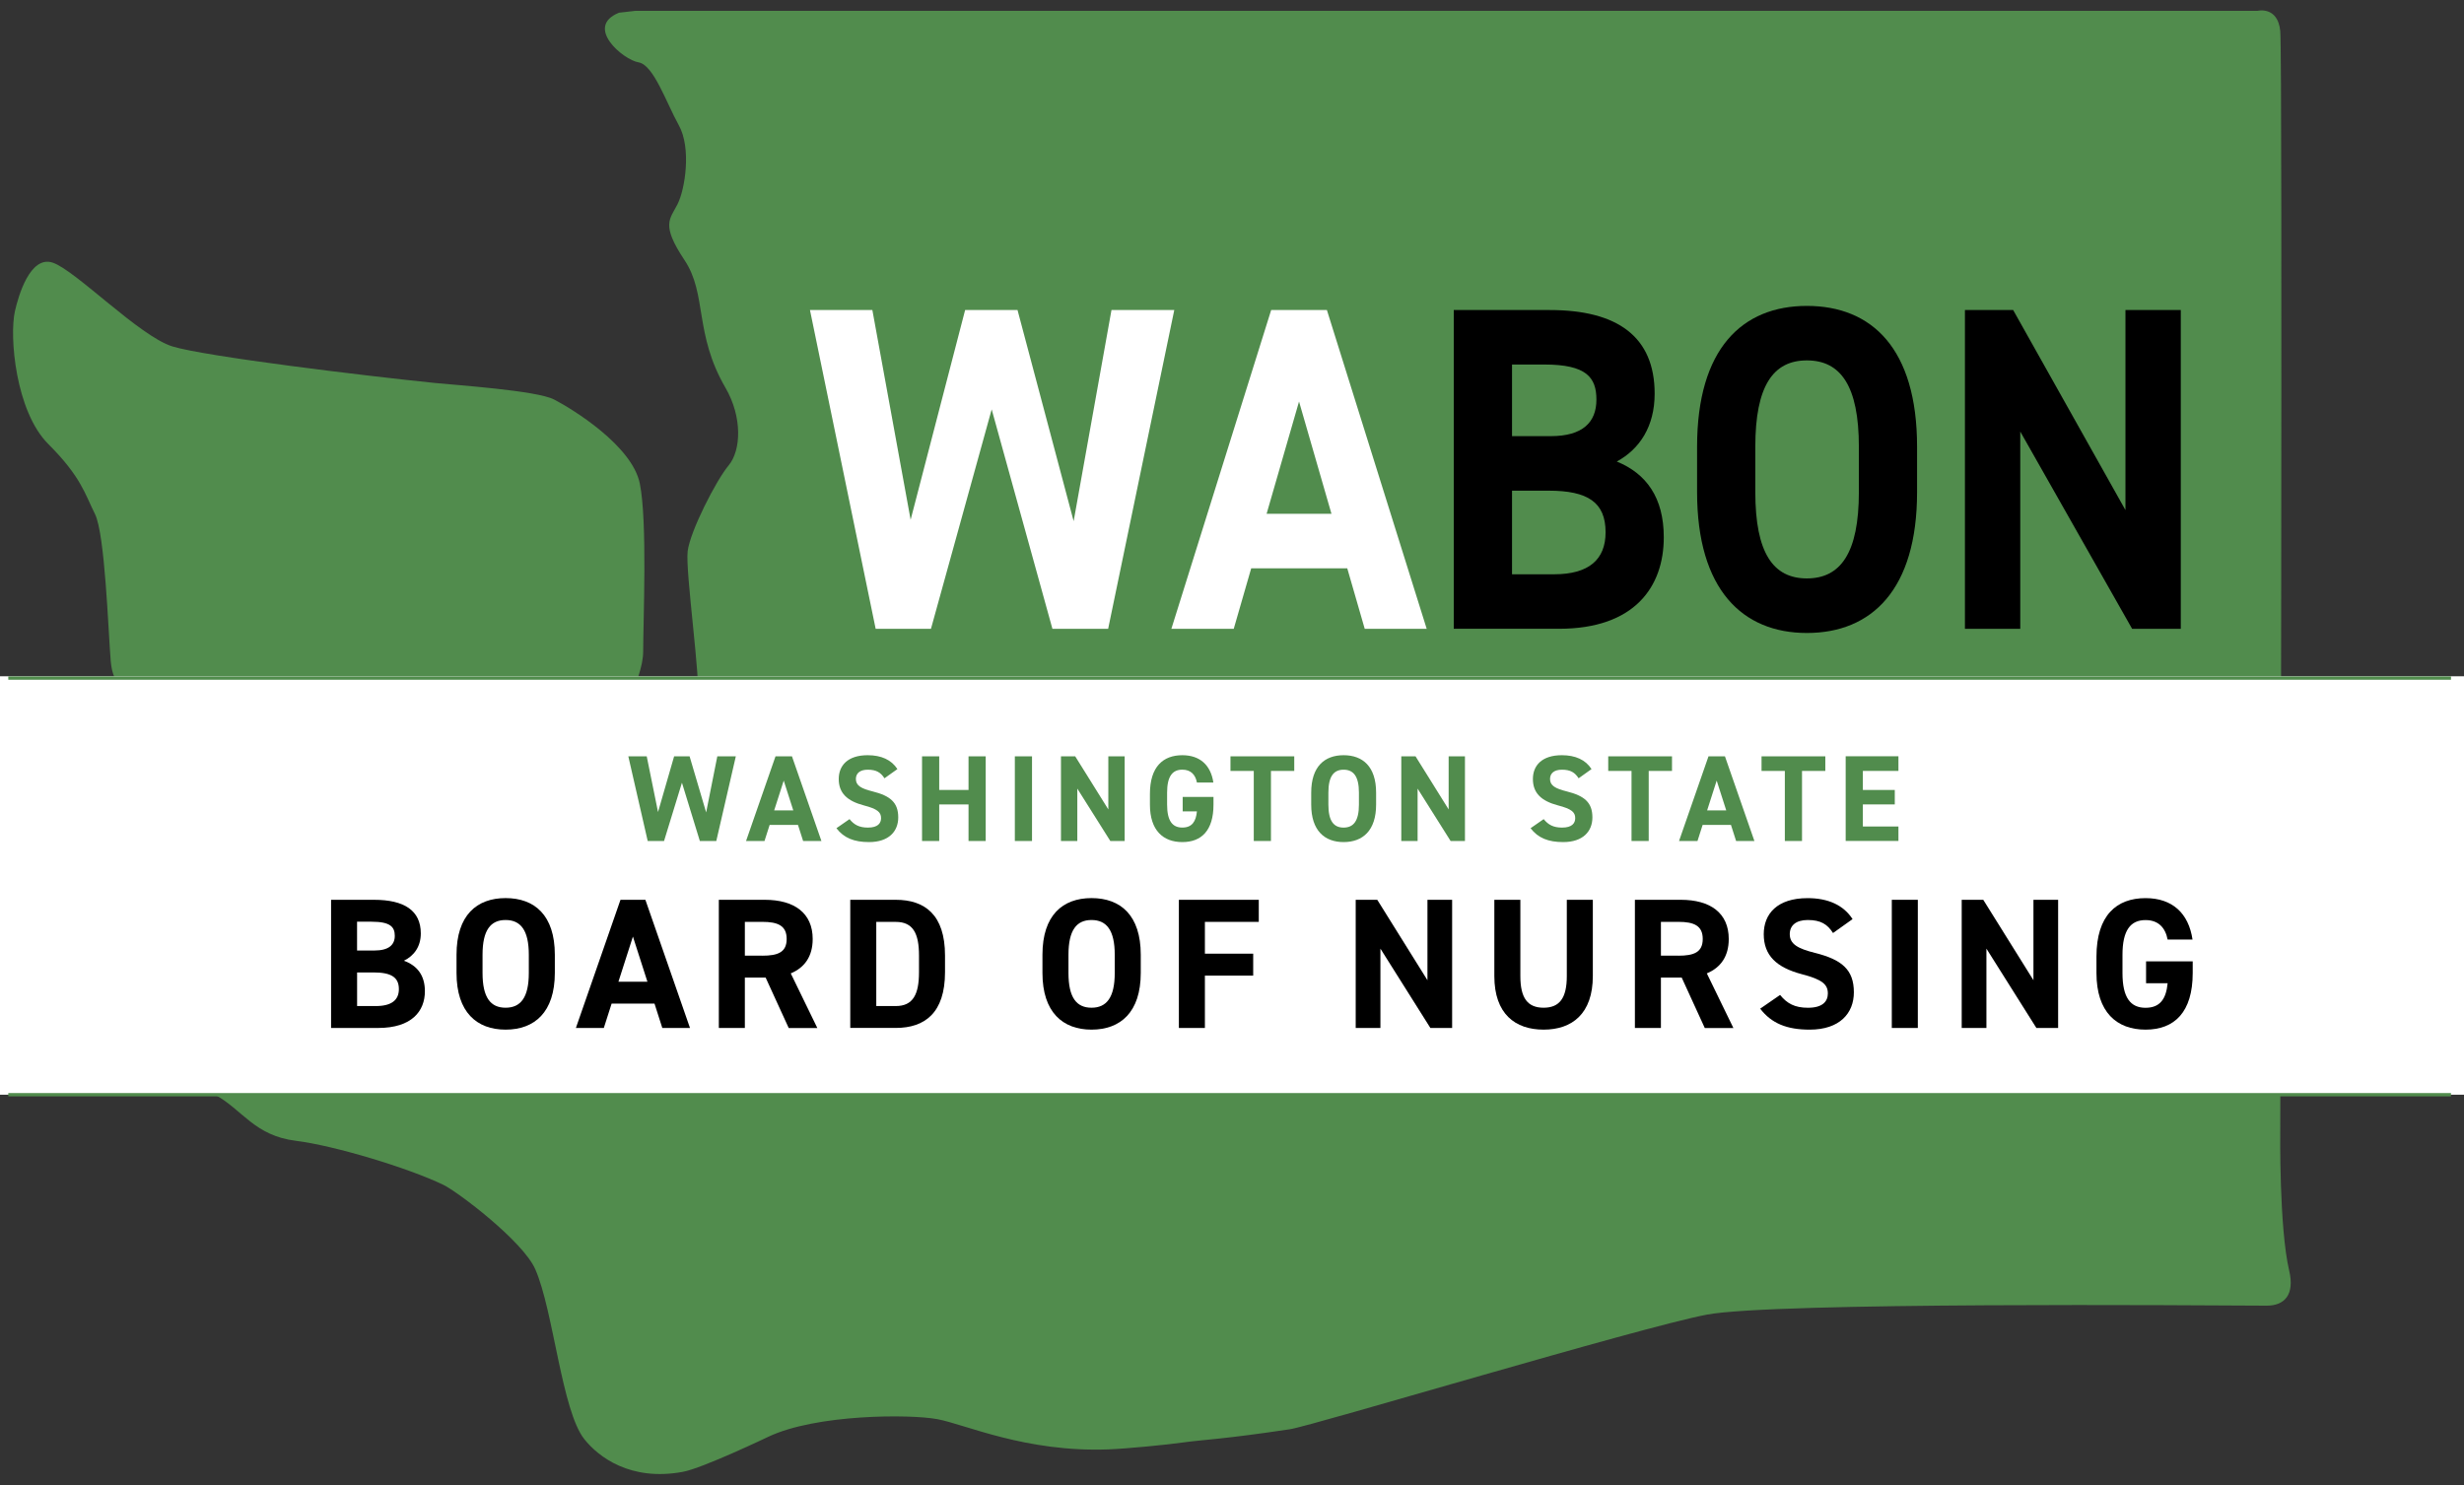 <?xml version="1.0" encoding="utf-8"?>
<!-- Generator: Adobe Illustrator 28.0.0, SVG Export Plug-In . SVG Version: 6.00 Build 0)  -->
<svg version="1.1" id="Layer_1" xmlns="http://www.w3.org/2000/svg" xmlns:xlink="http://www.w3.org/1999/xlink" x="0px" y="0px"
	 viewBox="60 195 680 410" style="enable-background:new 60 195 680 410;" xml:space="preserve">
<rect x="60" y="195" width="680" height="410" fill="#333333" stroke="none"/>
<style type="text/css">
	.st0{fill:#518C4D;}
	.st1{fill:#FFFFFF;}
	.st2{fill:none;stroke:#518C4D;stroke-width:0.911;stroke-miterlimit:10;}
</style>
<path class="st0" d="M230.83,198.51l4.52-0.52h447.68c0,0,5.56-1.39,6.26,5.56c0.7,6.95,0,303.9,0,303.9s-0.32,26.43,2.46,38.25
	c1.6,6.81-1.39,9.73-6.26,9.7c-18.77-0.09-135.98-1.01-154.41,2.47c-18.43,3.48-108.9,30.71-115.09,31.64
	c-18.29,2.76-24.31,2.92-29.18,3.61c-4.87,0.7-16.03,1.77-20.89,1.95c-22.89,0.86-39.64-6.95-47.29-8.35s-33.38-1.39-46.59,4.87
	c0,0-18.12,8.68-23.64,9.69c-14.43,2.65-23.24-4.14-27.12-9c-6.26-7.82-8.52-35.47-13.56-46.94c-3.42-7.77-21.42-21.39-25.38-23.3
	c-9.74-4.69-30.09-10.83-40.65-12.14c-11.51-1.42-14.74-8.58-22.39-12.75c-7.65-4.17-12.16-5.59-14.15-29.36
	c-1.99-23.77-4.21-73.89-6.99-78.76s-6.92-3.3-7.61-11.65s-1.56-34.95-4.35-40.51c-2.78-5.56-3.82-10.26-12.87-19.3
	s-10.78-29.73-9.21-36.68c0.93-4.13,4.17-15.47,10.43-13.39s23.99,20.34,33.03,23.12s53.01,8.1,72.32,10.08
	c5.95,0.61,28.21,2.08,33.03,4.58c5.04,2.61,21.51,12.71,23.64,23.18s0.93,38.02,0.93,46.36s-8.58,20.15-5.1,25.02
	c3.48,4.87,12.29,5.45,15.76,1.27c3.48-4.17,1.09-0.54,4.34-13.39c1.04-4.1-3.41-35.02-2.72-40.58c0.7-5.56,7.83-19.5,11.3-23.67
	c3.48-4.17,3.82-13.38-0.87-21.44c-8.69-14.95-5.02-25.82-11.3-35.23c-6.61-9.91-4-11.3-1.91-15.47c2.09-4.17,3.82-15.47,0.35-21.73
	c-3.48-6.26-6.95-16.69-11.13-17.39C232.05,211.55,221.16,202.42,230.83,198.51z"/>
<g>
	<path class="st1" d="M316.92,368.57h-15.26l-18.13-87.99h17.22l10.56,57.89l15.04-57.89h14.46l15.49,58.28l10.44-58.28h17.33
		l-18.25,87.99h-15.38L333.68,308L316.92,368.57z"/>
	<path class="st1" d="M383.27,368.57l27.54-87.99h15.38l27.54,87.99h-17.1l-4.82-16.7h-26.51l-4.82,16.7H383.27z M409.55,336.82
		h17.9l-8.95-30.99L409.55,336.82z"/>
	<path d="M487.72,280.58c18.71,0,28.92,7.4,28.92,23.08c0,9.05-4.13,15.3-10.45,18.74c8.15,3.32,12.97,9.95,12.97,20.91
		c0,13.64-8.03,25.25-28.92,25.25h-29.04v-87.99H487.72z M477.28,315.39h10.67c8.84,0,12.62-3.83,12.62-10.08
		c0-6.12-2.75-9.69-14.34-9.69h-8.95V315.39z M477.28,353.52h11.59c9.64,0,14.23-4.08,14.23-11.6c0-8.29-4.94-11.48-15.72-11.48
		h-10.1V353.52z"/>
	<path d="M558.65,369.72c-17.79,0-30.3-11.99-30.3-38.89v-12.5c0-27.16,12.51-38.89,30.3-38.89c17.9,0,30.41,11.73,30.41,38.89v12.5
		C589.07,357.73,576.56,369.72,558.65,369.72z M544.42,330.82c0,16.83,4.94,23.84,14.23,23.84c9.3,0,14.35-7.01,14.35-23.84v-12.5
		c0-16.83-5.05-23.84-14.35-23.84c-9.29,0-14.23,7.02-14.23,23.84V330.82z"/>
	<path d="M661.84,280.58v87.99h-13.43l-30.87-54.45v54.45h-15.27v-87.99h13.31l30.99,55.22v-55.22H661.84z"/>
</g>
<g>
	<rect y="381.67" class="st1" width="800" height="115.5"/>
	<line class="st2" x1="62.29" y1="382.17" x2="736.41" y2="382.17"/>
	<line class="st2" x1="62.29" y1="497.17" x2="736.41" y2="497.17"/>
	<g>
		<path class="st0" d="M243.26,427.14h-4.51l-5.35-23.37h5.08l3.12,15.38l4.44-15.38h4.27l4.57,15.48l3.08-15.48h5.11l-5.39,23.37
			h-4.54l-4.94-16.09L243.26,427.14z"/>
		<path class="st0" d="M265.89,427.14l8.13-23.37h4.54l8.13,23.37h-5.05l-1.42-4.44h-7.82l-1.42,4.44H265.89z M273.65,418.7h5.28
			l-2.64-8.23L273.65,418.7z"/>
		<path class="st0" d="M304.09,409.83c-1.02-1.59-2.24-2.37-4.61-2.37c-2.13,0-3.28,0.98-3.28,2.57c0,1.83,1.49,2.64,4.61,3.42
			c4.88,1.22,7.08,3.05,7.08,7.18c0,3.83-2.58,6.81-8.06,6.81c-4.09,0-6.94-1.12-9-3.83l3.62-2.51c1.25,1.56,2.67,2.34,5.08,2.34
			c2.71,0,3.62-1.19,3.62-2.61c0-1.63-0.98-2.54-4.77-3.52c-4.61-1.22-6.91-3.42-6.91-7.28c0-3.69,2.44-6.57,7.99-6.57
			c3.72,0,6.54,1.25,8.2,3.83L304.09,409.83z"/>
		<path class="st0" d="M319.2,413.05h8.09v-9.28h4.74v23.37h-4.74v-10.09h-8.09v10.09h-4.74v-23.37h4.74V413.05z"/>
		<path class="st0" d="M344.81,427.14h-4.74v-23.37h4.74V427.14z"/>
		<path class="st0" d="M370.38,403.77v23.37h-3.96l-9.11-14.46v14.46h-4.51v-23.37h3.93l9.14,14.66v-14.66H370.38z"/>
		<path class="st0" d="M394.89,414.98v2.13c0,7.15-3.32,10.33-8.6,10.33c-5.25,0-8.94-3.18-8.94-10.33v-2.98
			c0-7.55,3.69-10.67,8.94-10.67c4.91,0,7.86,2.78,8.57,7.55h-4.54c-0.4-2.14-1.66-3.56-4.03-3.56c-2.74,0-4.2,1.86-4.2,6.33v3.32
			c0,4.47,1.45,6.33,4.2,6.33c2.67,0,3.76-1.66,4.03-4.47h-3.93v-3.99H394.89z"/>
		<path class="st0" d="M417.18,403.77v4.03h-6.43v19.34h-4.74V407.8h-6.43v-4.03H417.18z"/>
		<path class="st0" d="M430.8,427.44c-5.25,0-8.94-3.18-8.94-10.33v-3.32c0-7.21,3.69-10.33,8.94-10.33c5.28,0,8.97,3.12,8.97,10.33
			v3.32C439.77,424.26,436.08,427.44,430.8,427.44z M426.6,417.11c0,4.47,1.45,6.33,4.2,6.33s4.23-1.87,4.23-6.33v-3.32
			c0-4.47-1.49-6.33-4.23-6.33s-4.2,1.86-4.2,6.33V417.11z"/>
		<path class="st0" d="M464.29,403.77v23.37h-3.96l-9.11-14.46v14.46h-4.5v-23.37h3.93l9.14,14.66v-14.66H464.29z"/>
		<path class="st0" d="M495.66,409.83c-1.02-1.59-2.24-2.37-4.61-2.37c-2.14,0-3.28,0.98-3.28,2.57c0,1.83,1.49,2.64,4.61,3.42
			c4.88,1.22,7.08,3.05,7.08,7.18c0,3.83-2.58,6.81-8.06,6.81c-4.1,0-6.94-1.12-9-3.83l3.62-2.51c1.25,1.56,2.67,2.34,5.08,2.34
			c2.71,0,3.62-1.19,3.62-2.61c0-1.63-0.98-2.54-4.77-3.52c-4.61-1.22-6.91-3.42-6.91-7.28c0-3.69,2.44-6.57,7.99-6.57
			c3.72,0,6.54,1.25,8.19,3.83L495.66,409.83z"/>
		<path class="st0" d="M521.43,403.77v4.03H515v19.34h-4.74V407.8h-6.43v-4.03H521.43z"/>
		<path class="st0" d="M523.37,427.14l8.13-23.37h4.54l8.13,23.37h-5.05l-1.42-4.44h-7.82l-1.42,4.44H523.37z M531.12,418.7h5.28
			l-2.64-8.23L531.12,418.7z"/>
		<path class="st0" d="M563.74,403.77v4.03h-6.43v19.34h-4.74V407.8h-6.43v-4.03H563.74z"/>
		<path class="st0" d="M583.92,403.77v4.03h-9.82v5.25h8.81v3.99h-8.81v6.1h9.82v3.99h-14.56v-23.37H583.92z"/>
	</g>
	<g>
		<path d="M163.21,443.37c8.36,0,12.92,2.97,12.92,9.28c0,3.64-1.85,6.16-4.66,7.54c3.64,1.33,5.79,4,5.79,8.41
			c0,5.49-3.59,10.15-12.92,10.15h-12.97v-35.38H163.21z M158.54,457.37h4.77c3.95,0,5.64-1.54,5.64-4.05c0-2.46-1.23-3.9-6.41-3.9
			h-4V457.37z M158.54,472.7h5.18c4.31,0,6.36-1.64,6.36-4.67c0-3.33-2.2-4.61-7.02-4.61h-4.51V472.7z"/>
		<path d="M199.53,479.21c-7.95,0-13.54-4.82-13.54-15.64v-5.03c0-10.92,5.59-15.64,13.54-15.64c8,0,13.59,4.72,13.59,15.64v5.03
			C213.11,474.39,207.53,479.21,199.53,479.21z M193.17,463.57c0,6.77,2.2,9.59,6.36,9.59s6.41-2.82,6.41-9.59v-5.03
			c0-6.77-2.25-9.59-6.41-9.59s-6.36,2.82-6.36,9.59V463.57z"/>
		<path d="M218.93,478.75l12.31-35.38h6.87l12.31,35.38h-7.64l-2.15-6.72h-11.84l-2.15,6.72H218.93z M230.67,465.98h8l-4-12.46
			L230.67,465.98z"/>
		<path d="M277.66,478.75l-6.36-13.9h-5.74v13.9h-7.18v-35.38h12.67c8.15,0,13.23,3.64,13.23,10.82c0,4.77-2.21,7.9-6.05,9.49
			l7.33,15.08H277.66z M270.38,458.8c4.25,0,6.72-0.92,6.72-4.62c0-3.69-2.46-4.72-6.72-4.72h-4.82v9.33H270.38z"/>
		<path d="M294.65,478.75v-35.38h12.56c8,0,13.59,4.1,13.59,15.38v4.61c0,11.23-5.59,15.38-13.59,15.38H294.65z M313.62,463.36
			v-4.61c0-6.1-1.64-9.28-6.41-9.28h-5.38v23.23h5.38C311.98,472.7,313.62,469.47,313.62,463.36z"/>
		<path d="M361.23,479.21c-7.95,0-13.54-4.82-13.54-15.64v-5.03c0-10.92,5.59-15.64,13.54-15.64c8,0,13.59,4.72,13.59,15.64v5.03
			C374.82,474.39,369.23,479.21,361.23,479.21z M354.87,463.57c0,6.77,2.2,9.59,6.36,9.59c4.15,0,6.41-2.82,6.41-9.59v-5.03
			c0-6.77-2.25-9.59-6.41-9.59c-4.15,0-6.36,2.82-6.36,9.59V463.57z"/>
		<path d="M407.39,443.37v6.1h-14.87v8.77h13.33v6.05h-13.33v14.46h-7.18v-35.38H407.39z"/>
		<path d="M460.75,443.37v35.38h-6l-13.79-21.9v21.9h-6.82v-35.38h5.95l13.85,22.2v-22.2H460.75z"/>
		<path d="M499.58,443.37v21.02c0,10.46-5.74,14.82-13.59,14.82c-7.85,0-13.59-4.36-13.59-14.77v-21.07h7.18v21.07
			c0,6.05,2,8.72,6.41,8.72s6.41-2.67,6.41-8.72v-21.07H499.58z"/>
		<path d="M530.47,478.75l-6.36-13.9h-5.74v13.9h-7.18v-35.38h12.67c8.15,0,13.23,3.64,13.23,10.82c0,4.77-2.21,7.9-6.05,9.49
			l7.33,15.08H530.47z M523.19,458.8c4.25,0,6.72-0.92,6.72-4.62c0-3.69-2.46-4.72-6.72-4.72h-4.82v9.33H523.19z"/>
		<path d="M565.87,452.54c-1.54-2.41-3.38-3.59-6.97-3.59c-3.23,0-4.97,1.49-4.97,3.9c0,2.77,2.26,4,6.97,5.18
			c7.38,1.85,10.72,4.61,10.72,10.87c0,5.79-3.9,10.31-12.21,10.31c-6.21,0-10.51-1.69-13.64-5.79l5.49-3.79
			c1.9,2.36,4.05,3.54,7.69,3.54c4.1,0,5.49-1.8,5.49-3.95c0-2.46-1.49-3.85-7.23-5.33c-6.97-1.85-10.46-5.18-10.46-11.03
			c0-5.59,3.69-9.95,12.1-9.95c5.64,0,9.9,1.9,12.41,5.79L565.87,452.54z"/>
		<path d="M589.27,478.75h-7.18v-35.38h7.18V478.75z"/>
		<path d="M627.99,443.37v35.38h-6l-13.79-21.9v21.9h-6.82v-35.38h5.95l13.85,22.2v-22.2H627.99z"/>
		<path d="M665.13,460.34v3.23c0,10.82-5.03,15.64-13.02,15.64c-7.95,0-13.54-4.82-13.54-15.64v-4.51
			c0-11.44,5.59-16.15,13.54-16.15c7.44,0,11.9,4.21,12.97,11.44h-6.87c-0.62-3.23-2.51-5.38-6.1-5.38c-4.15,0-6.36,2.82-6.36,9.59
			v5.03c0,6.77,2.2,9.59,6.36,9.59c4.05,0,5.69-2.51,6.1-6.77h-5.95v-6.05H665.13z"/>
	</g>
</g>
</svg>